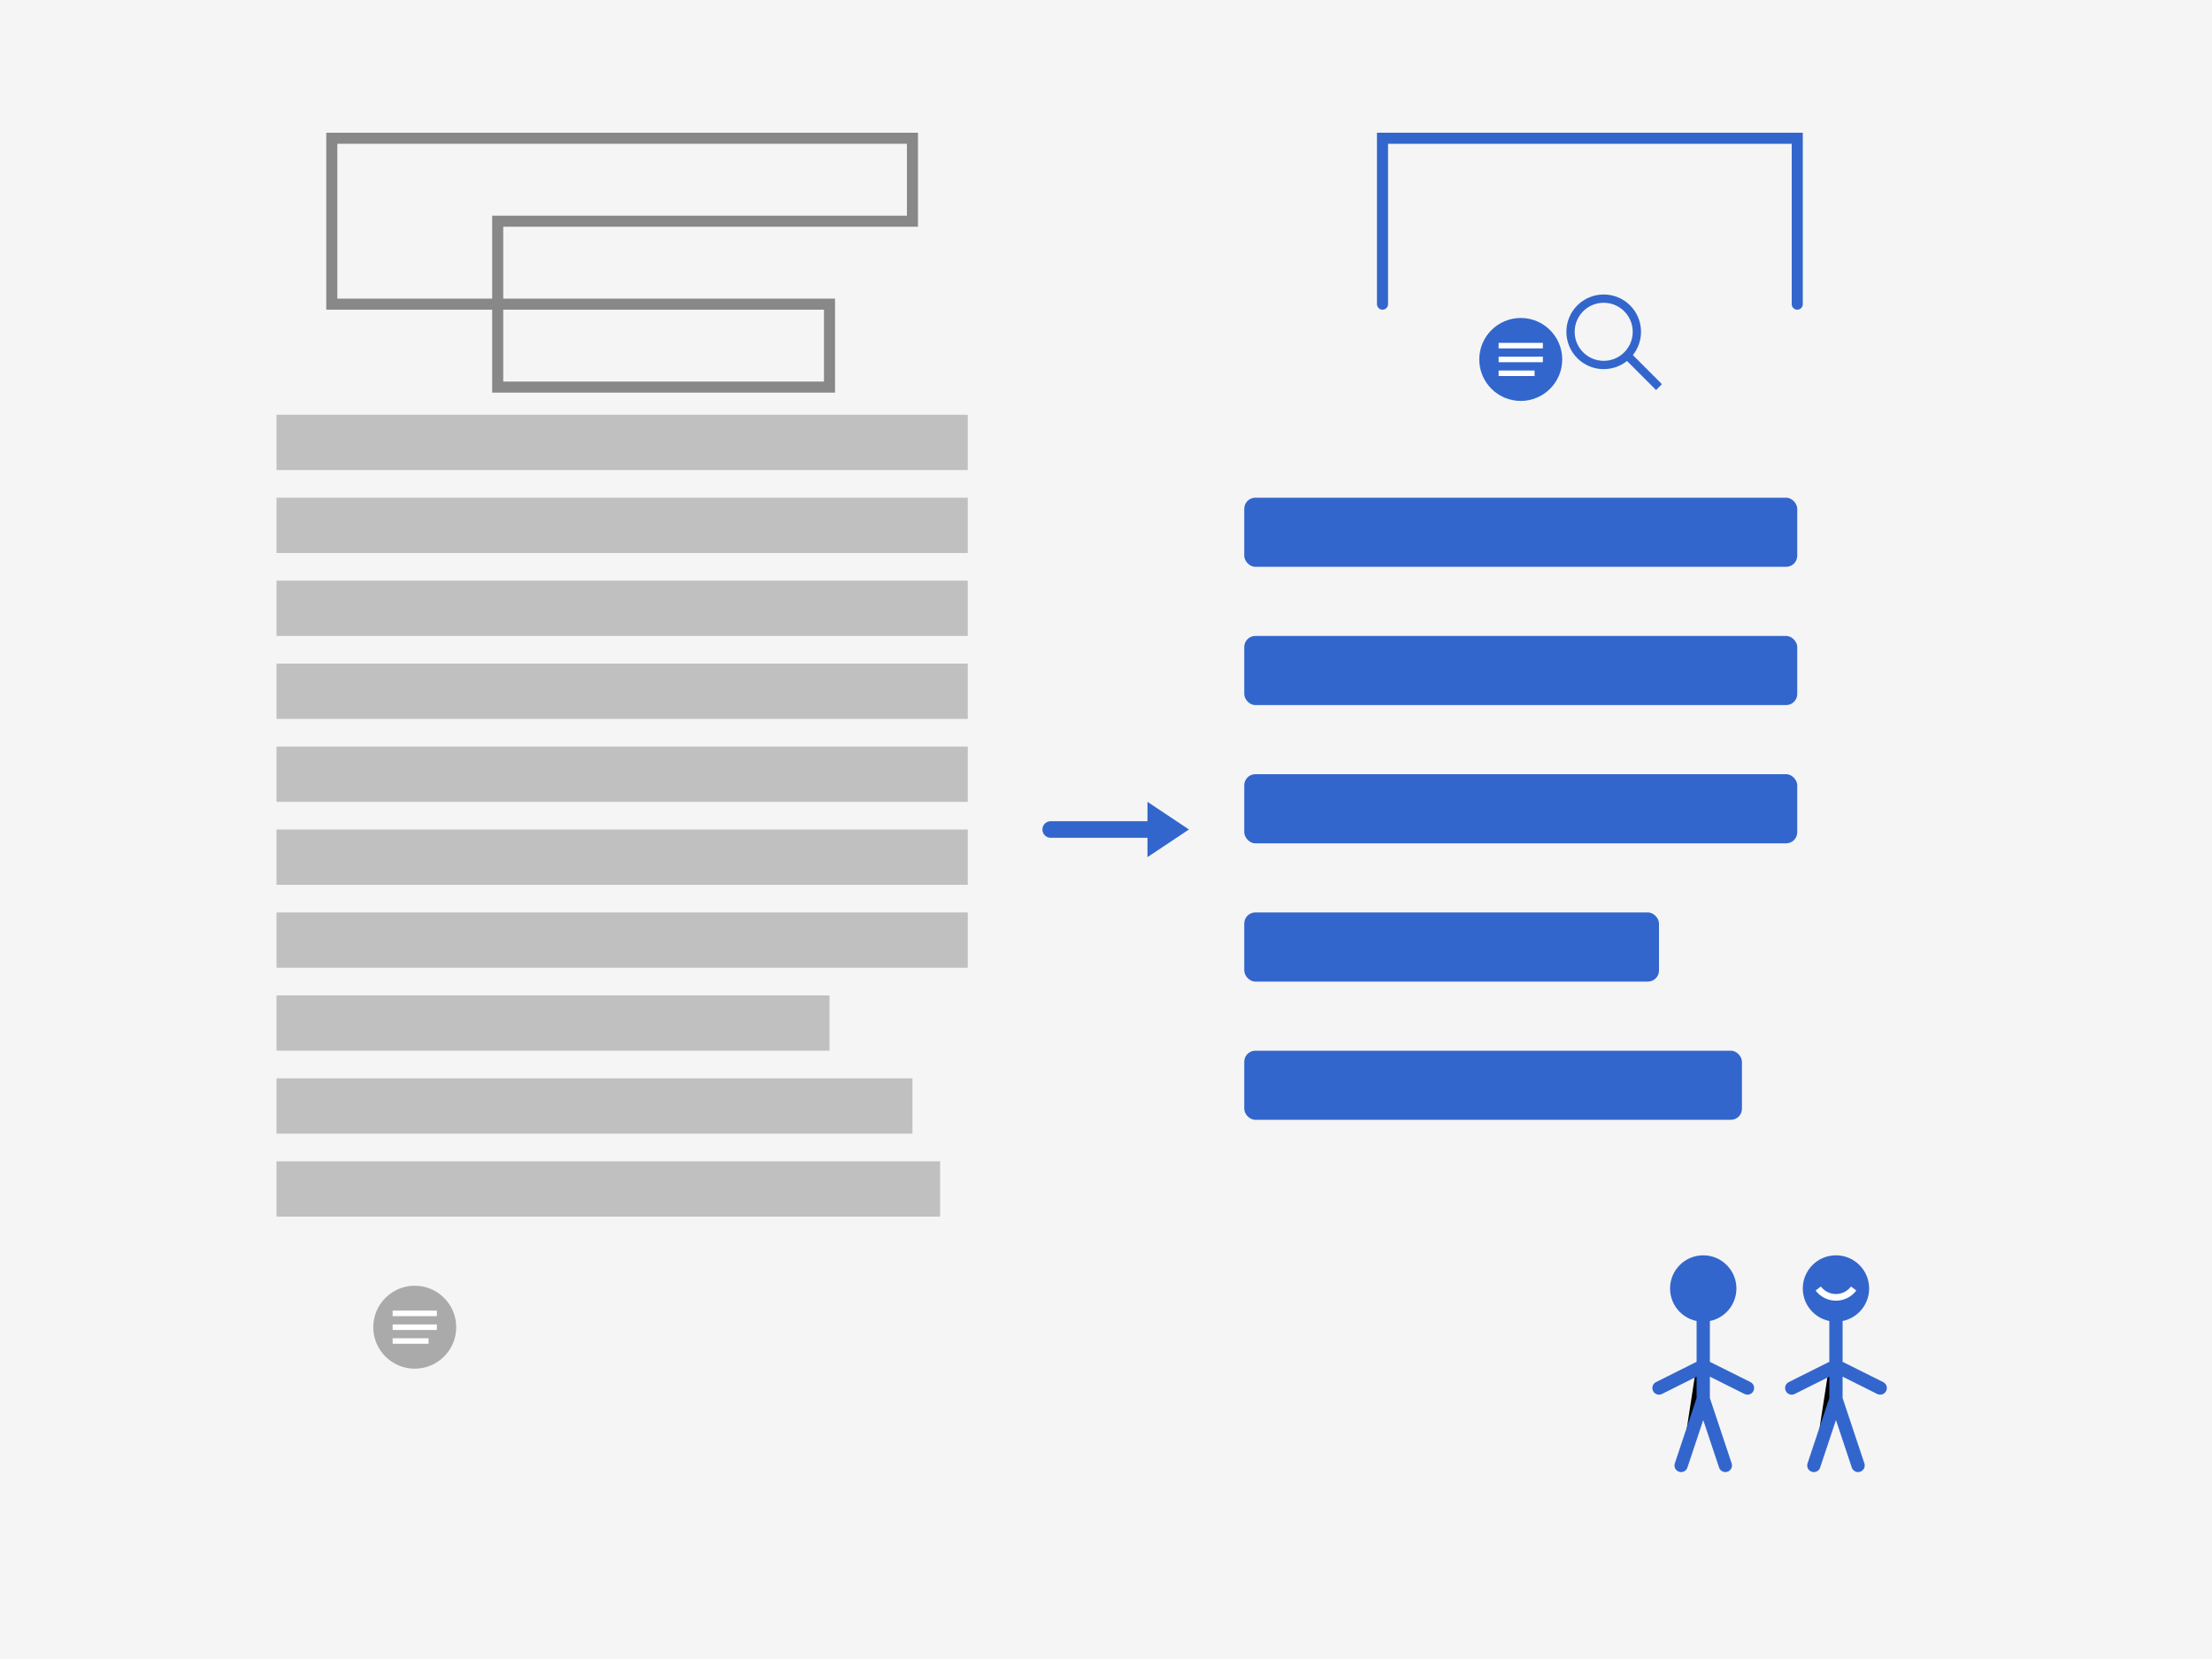 <svg xmlns="http://www.w3.org/2000/svg" viewBox="0 0 800 600">
  <!-- Background -->
  <rect width="800" height="600" fill="#f5f5f5"/>
  
  <!-- Visual metaphor: Simple vs. Complex -->
  
  <!-- Left side (complex) -->
  <g>
    <!-- Complex dense text representation -->
    <rect x="100" y="150" width="250" height="20" fill="#aaaaaa" opacity="0.7"/>
    <rect x="100" y="180" width="250" height="20" fill="#aaaaaa" opacity="0.7"/>
    <rect x="100" y="210" width="250" height="20" fill="#aaaaaa" opacity="0.7"/>
    <rect x="100" y="240" width="250" height="20" fill="#aaaaaa" opacity="0.7"/>
    <rect x="100" y="270" width="250" height="20" fill="#aaaaaa" opacity="0.7"/>
    <rect x="100" y="300" width="250" height="20" fill="#aaaaaa" opacity="0.7"/>
    <rect x="100" y="330" width="250" height="20" fill="#aaaaaa" opacity="0.7"/>
    <rect x="100" y="360" width="200" height="20" fill="#aaaaaa" opacity="0.7"/>
    <rect x="100" y="390" width="230" height="20" fill="#aaaaaa" opacity="0.7"/>
    <rect x="100" y="420" width="240" height="20" fill="#aaaaaa" opacity="0.7"/>
    
    <!-- Maze/labyrinth symbolizing complexity -->
    <path d="M150 110 L300 110 L300 140 L180 140 L180 80 L330 80 L330 50 L120 50 L120 110 Z" fill="none" stroke="#888888" stroke-width="4"/>
  </g>
  
  <!-- Arrow pointing from complex to simple -->
  <path d="M380 300 L420 300" stroke="#3366cc" stroke-width="6" stroke-linecap="round"/>
  <polygon points="430,300 415,290 415,310" fill="#3366cc"/>
  
  <!-- Right side (simple) -->
  <g>
    <!-- Simple clean text representation -->
    <rect x="450" y="180" width="200" height="25" fill="#3366cc" rx="4" ry="4"/>
    <rect x="450" y="230" width="200" height="25" fill="#3366cc" rx="4" ry="4"/>
    <rect x="450" y="280" width="200" height="25" fill="#3366cc" rx="4" ry="4"/>
    <rect x="450" y="330" width="150" height="25" fill="#3366cc" rx="4" ry="4"/>
    <rect x="450" y="380" width="180" height="25" fill="#3366cc" rx="4" ry="4"/>
    
    <!-- Clear path symbolizing simplicity -->
    <path d="M500 110 L500 50 L650 50 L650 110" fill="none" stroke="#3366cc" stroke-width="4" stroke-linecap="round"/>
  </g>
  
  <!-- People figures showing improved usability -->
  <g transform="translate(600, 450) scale(0.8)">
    <!-- Figure 1 -->
    <circle cx="20" cy="20" r="15" fill="#3366cc"/>
    <path d="M20 35 L20 70 L10 100 M20 70 L30 100 M20 55 L0 65 M20 55 L40 65" stroke="#3366cc" stroke-width="6" stroke-linecap="round"/>
    
    <!-- Figure 2 with smile -->
    <circle cx="80" cy="20" r="15" fill="#3366cc"/>
    <path d="M80 35 L80 70 L70 100 M80 70 L90 100 M80 55 L60 65 M80 55 L100 65" stroke="#3366cc" stroke-width="6" stroke-linecap="round"/>
    <path d="M72 20 A10 10 0 0 0 88 20" stroke="#ffffff" stroke-width="3" fill="none"/>
  </g>
  
  <!-- Visual elements representing readability -->
  <g transform="translate(150, 480)">
    <circle cx="0" cy="0" r="15" fill="#aaaaaa"/>
    <path d="M-8 -5 L8 -5 M-8 0 L8 0 M-8 5 L5 5" stroke="#ffffff" stroke-width="2"/>
  </g>
  
  <g transform="translate(550, 130)">
    <circle cx="0" cy="0" r="15" fill="#3366cc"/>
    <path d="M-8 -5 L8 -5 M-8 0 L8 0 M-8 5 L5 5" stroke="#ffffff" stroke-width="2"/>
    <!-- Magnifying glass -->
    <circle cx="30" cy="-10" r="12" fill="none" stroke="#3366cc" stroke-width="3"/>
    <line x1="38" y1="-2" x2="50" y2="10" stroke="#3366cc" stroke-width="3"/>
  </g>
</svg>
